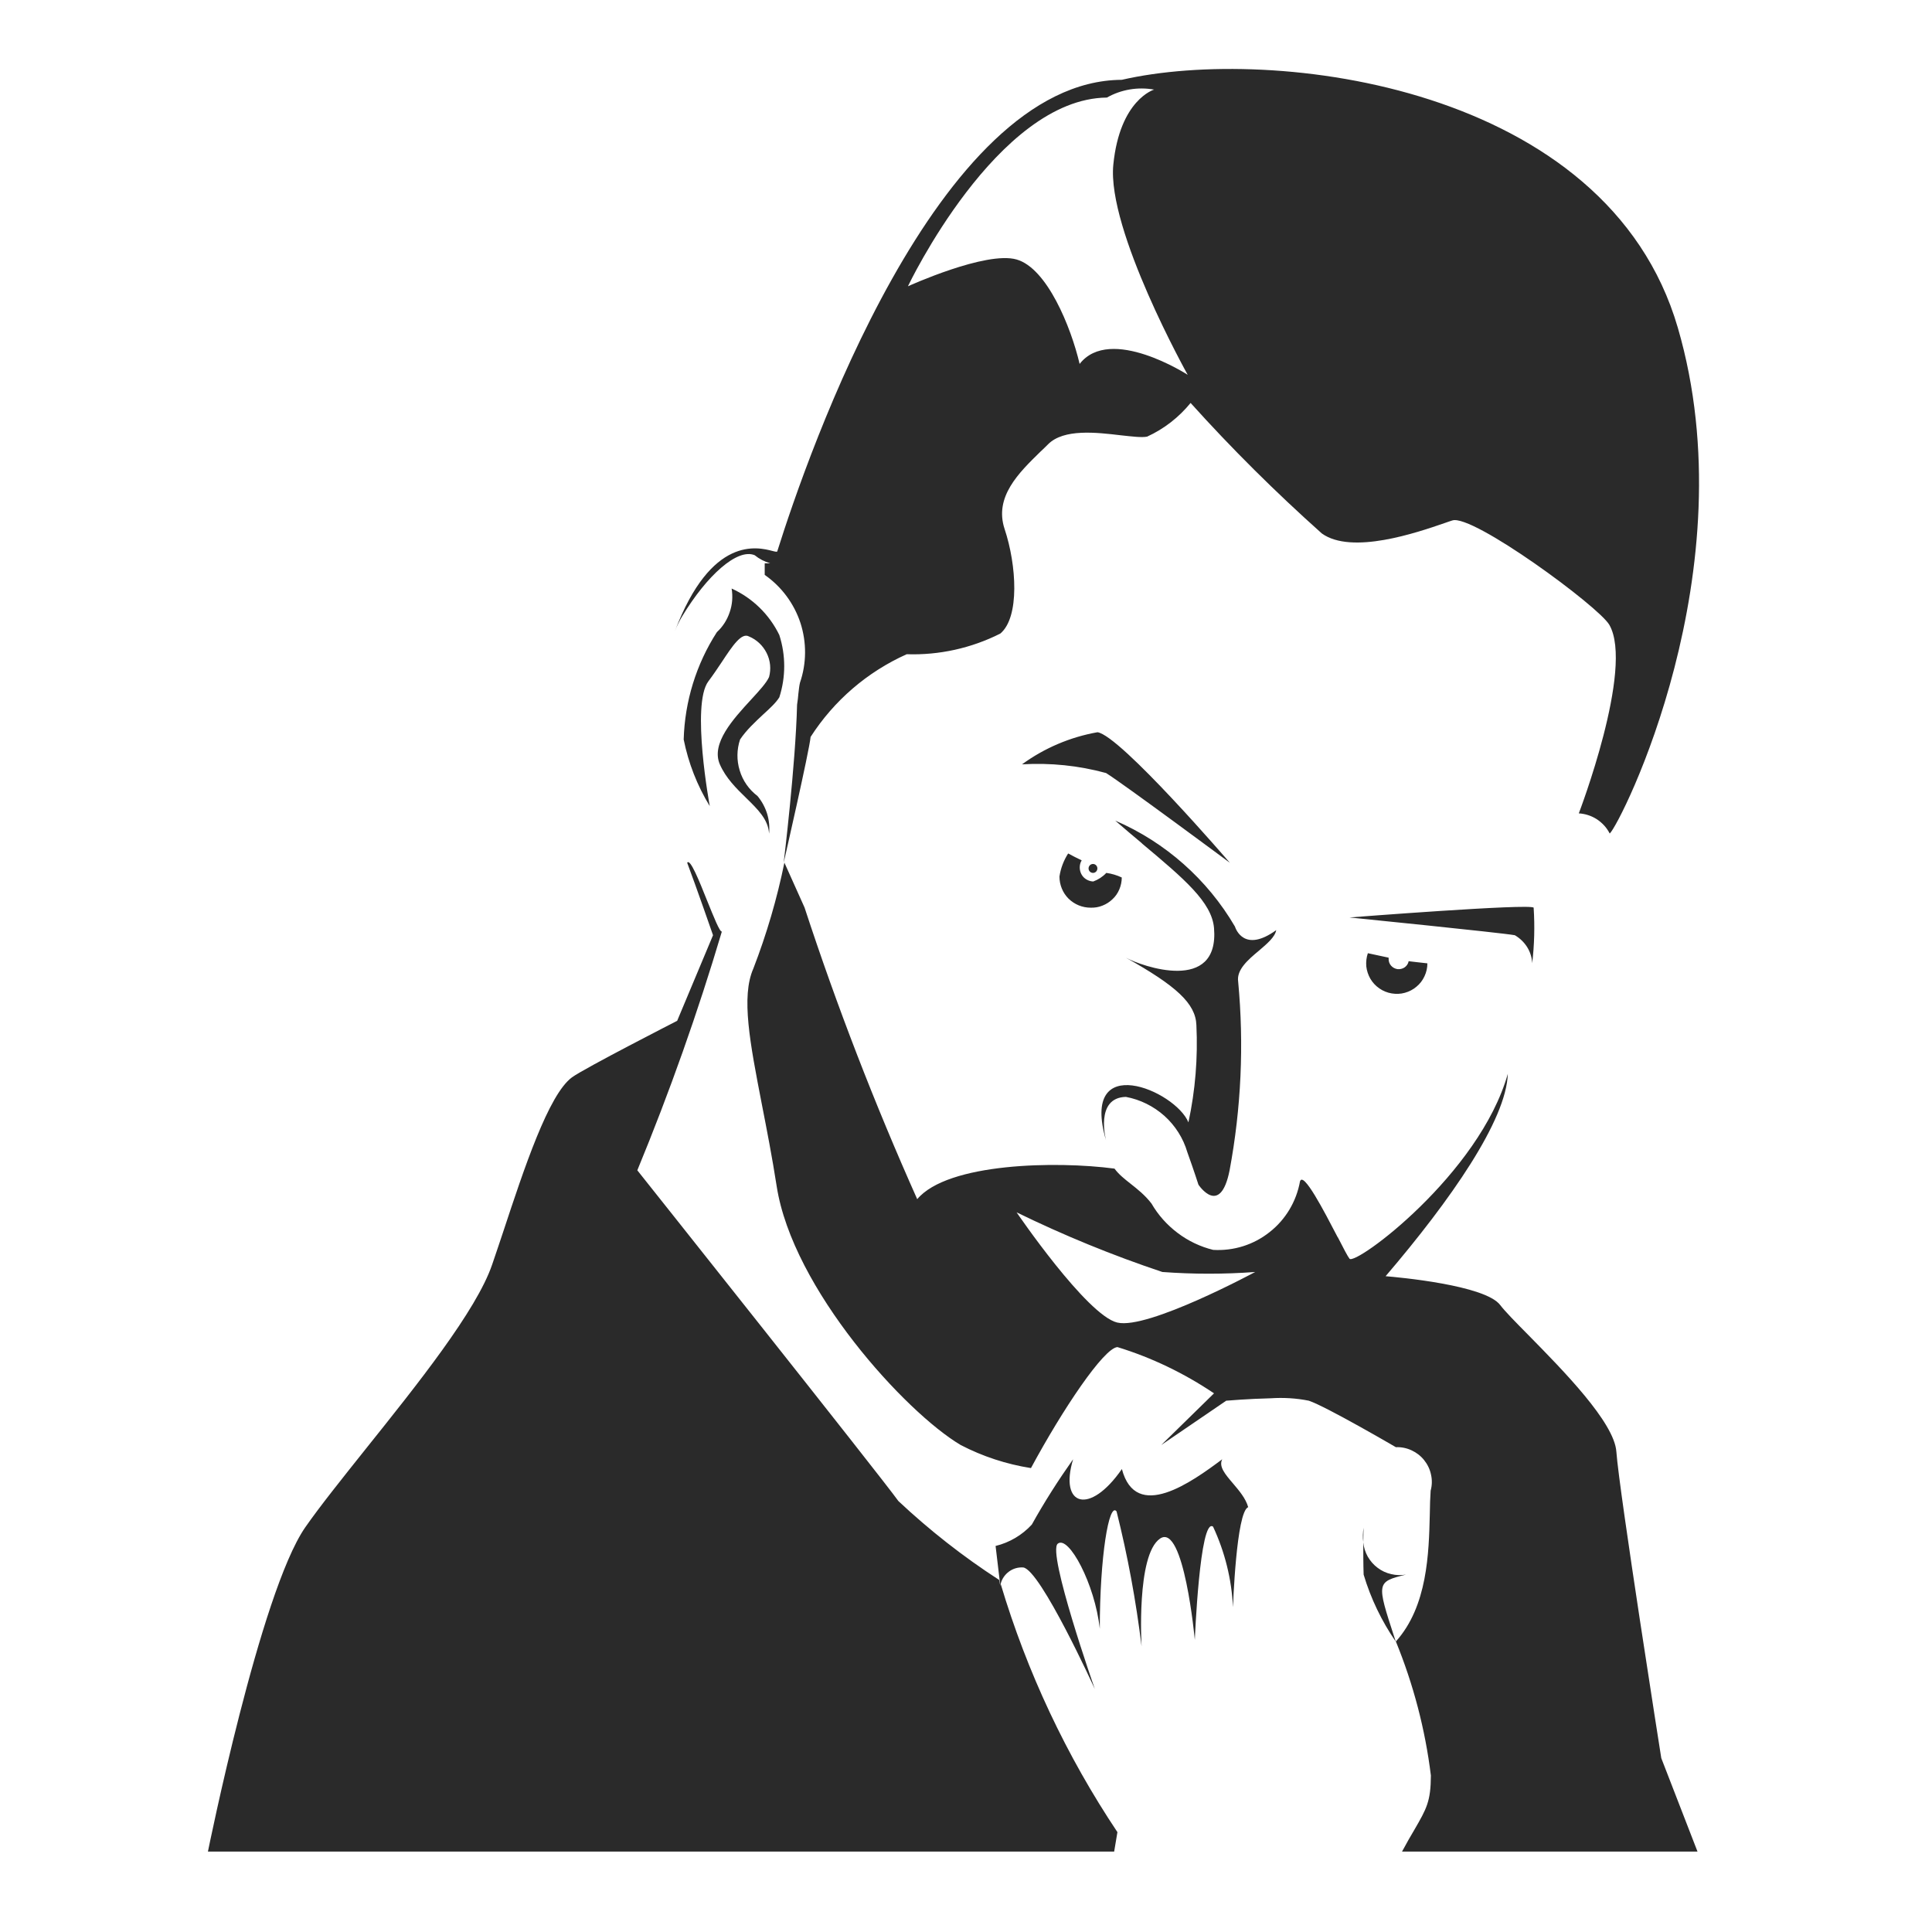 <svg width="16" height="16" viewBox="0 0 16 16" fill="none" xmlns="http://www.w3.org/2000/svg">
<path fill-rule="evenodd" clip-rule="evenodd" d="M8.284 5.247C8.044 5.368 7.777 5.427 7.509 5.418C7.183 5.564 6.906 5.802 6.713 6.103C6.704 6.211 6.49 7.145 6.49 7.145C6.49 7.145 6.589 6.333 6.601 5.836C6.606 5.803 6.61 5.771 6.612 5.743C6.616 5.709 6.619 5.679 6.625 5.654C6.68 5.494 6.681 5.32 6.629 5.159C6.576 4.998 6.472 4.858 6.333 4.761V4.665H6.378C6.331 4.651 6.288 4.629 6.25 4.598C6.106 4.538 5.854 4.766 5.65 5.103C5.626 5.142 5.606 5.184 5.589 5.227C5.891 4.432 6.276 4.531 6.398 4.563C6.422 4.569 6.436 4.572 6.437 4.566C6.693 3.751 7.763 0.669 9.29 0.661C10.545 0.373 13.31 0.705 13.895 2.714C14.481 4.723 13.421 6.822 13.331 6.903C13.307 6.855 13.27 6.815 13.225 6.785C13.18 6.756 13.128 6.739 13.075 6.736C13.075 6.736 13.535 5.535 13.328 5.175C13.242 5.024 12.196 4.256 12.028 4.31C12.011 4.315 11.989 4.323 11.963 4.332C11.734 4.411 11.195 4.596 10.947 4.418C10.565 4.077 10.202 3.717 9.86 3.337C9.763 3.456 9.64 3.552 9.5 3.616C9.455 3.625 9.376 3.615 9.283 3.605C9.08 3.581 8.81 3.549 8.68 3.679C8.66 3.699 8.639 3.72 8.617 3.74C8.438 3.915 8.231 4.115 8.32 4.382C8.419 4.68 8.446 5.112 8.284 5.247ZM9.558 0.742C9.424 0.718 9.285 0.741 9.167 0.808C8.257 0.817 7.519 2.371 7.519 2.371C7.519 2.371 8.166 2.076 8.419 2.149C8.671 2.221 8.869 2.707 8.941 3.014C9.194 2.689 9.836 3.104 9.836 3.104C9.836 3.104 9.166 1.904 9.22 1.364C9.274 0.824 9.558 0.742 9.558 0.742ZM9.13 7.5C9.098 7.513 9.065 7.518 9.032 7.517C8.963 7.517 8.898 7.49 8.849 7.442C8.801 7.394 8.774 7.328 8.774 7.259C8.784 7.191 8.809 7.126 8.846 7.068C8.879 7.086 8.918 7.106 8.958 7.125C8.947 7.143 8.942 7.163 8.942 7.183C8.942 7.214 8.953 7.243 8.974 7.265C8.995 7.286 9.024 7.299 9.054 7.3C9.095 7.285 9.132 7.261 9.162 7.229C9.206 7.235 9.25 7.248 9.29 7.267C9.29 7.301 9.283 7.334 9.27 7.365C9.257 7.396 9.238 7.424 9.213 7.447C9.189 7.47 9.161 7.488 9.13 7.5ZM9.088 7.192C9.088 7.212 9.072 7.229 9.052 7.229C9.031 7.229 9.015 7.212 9.015 7.192C9.015 7.172 9.031 7.155 9.052 7.155C9.072 7.155 9.088 7.172 9.088 7.192ZM11.328 7.894C11.316 7.929 11.312 7.966 11.315 8.003C11.319 8.039 11.331 8.075 11.349 8.106C11.368 8.138 11.393 8.165 11.424 8.186C11.454 8.207 11.489 8.221 11.525 8.227C11.561 8.233 11.599 8.232 11.634 8.222C11.67 8.212 11.703 8.195 11.731 8.171C11.759 8.148 11.782 8.118 11.797 8.085C11.813 8.051 11.821 8.015 11.821 7.978C11.762 7.972 11.709 7.965 11.68 7.962L11.666 7.96C11.662 7.981 11.65 7.999 11.633 8.011C11.616 8.023 11.594 8.028 11.574 8.026C11.553 8.023 11.534 8.013 11.52 7.997C11.506 7.981 11.499 7.96 11.5 7.939V7.931L11.328 7.894ZM10.185 7.145C10.185 7.145 9.279 6.091 9.089 6.064C8.863 6.104 8.649 6.195 8.464 6.33C8.698 6.316 8.934 6.34 9.16 6.402C9.302 6.49 10.185 7.145 10.185 7.145ZM12.701 7.517C12.711 7.671 12.707 7.825 12.689 7.977C12.687 7.93 12.672 7.883 12.647 7.843C12.621 7.802 12.586 7.769 12.545 7.745C12.428 7.724 11.176 7.598 11.176 7.598C11.176 7.598 12.674 7.481 12.701 7.517ZM5.662 6.124C5.701 6.319 5.774 6.506 5.878 6.676C5.878 6.676 5.722 5.835 5.866 5.643C5.905 5.591 5.942 5.536 5.976 5.485C6.067 5.347 6.141 5.236 6.203 5.271C6.266 5.297 6.318 5.346 6.349 5.408C6.38 5.47 6.387 5.54 6.369 5.607C6.347 5.656 6.287 5.721 6.22 5.794C6.072 5.955 5.887 6.156 5.961 6.329C6.011 6.444 6.098 6.529 6.179 6.608C6.275 6.702 6.363 6.787 6.369 6.904C6.375 6.849 6.369 6.792 6.353 6.739C6.336 6.685 6.309 6.635 6.273 6.592C6.203 6.539 6.151 6.465 6.126 6.381C6.1 6.297 6.101 6.207 6.129 6.124C6.181 6.046 6.254 5.979 6.319 5.918C6.375 5.867 6.426 5.82 6.454 5.775C6.508 5.607 6.508 5.427 6.454 5.259C6.371 5.088 6.231 4.952 6.059 4.874C6.07 4.94 6.065 5.007 6.043 5.07C6.022 5.133 5.986 5.19 5.937 5.235C5.766 5.5 5.671 5.808 5.662 6.124ZM12.659 11.058C12.943 11.347 13.369 11.779 13.386 12.022C13.41 12.358 13.758 14.56 13.758 14.56L14.058 15.334H11.611C11.651 15.259 11.685 15.201 11.714 15.152L11.714 15.152L11.714 15.152C11.814 14.979 11.849 14.919 11.85 14.704C11.803 14.322 11.705 13.949 11.56 13.594C11.823 13.302 11.833 12.859 11.841 12.542C11.842 12.468 11.844 12.401 11.848 12.345C11.86 12.301 11.861 12.256 11.851 12.212C11.842 12.168 11.822 12.127 11.794 12.092C11.766 12.057 11.731 12.03 11.69 12.011C11.649 11.992 11.605 11.983 11.56 11.985C11.56 11.985 10.983 11.648 10.839 11.6C10.735 11.579 10.629 11.573 10.523 11.58C10.341 11.584 10.155 11.6 10.155 11.6C10.155 11.6 10.116 11.576 10.055 11.539L10.155 11.6L9.617 11.967L10.054 11.539C9.807 11.373 9.538 11.243 9.254 11.156C9.141 11.164 8.801 11.67 8.538 12.158C8.335 12.126 8.139 12.062 7.956 11.967C7.5 11.697 6.564 10.675 6.432 9.823C6.394 9.579 6.35 9.354 6.31 9.149L6.31 9.149C6.211 8.638 6.136 8.254 6.239 8.021C6.349 7.736 6.435 7.443 6.496 7.144L6.663 7.516C6.932 8.337 7.244 9.143 7.596 9.931C7.848 9.63 8.75 9.614 9.23 9.678C9.264 9.725 9.312 9.763 9.364 9.804C9.421 9.849 9.483 9.898 9.536 9.967C9.591 10.062 9.665 10.145 9.753 10.211C9.84 10.277 9.941 10.325 10.047 10.351C10.216 10.361 10.382 10.309 10.514 10.204C10.647 10.1 10.736 9.95 10.766 9.784C10.793 9.697 10.964 10.027 11.078 10.246L11.079 10.246L11.079 10.246L11.079 10.246L11.079 10.246C11.125 10.336 11.162 10.407 11.176 10.424C11.224 10.484 12.251 9.726 12.487 8.893C12.475 9.277 12.014 9.938 11.475 10.569C11.572 10.577 12.302 10.642 12.425 10.809C12.462 10.858 12.55 10.948 12.659 11.058L12.659 11.058L12.659 11.058L12.659 11.058L12.659 11.058ZM8.419 10.04C8.419 10.04 9 10.893 9.253 10.953H9.254C9.506 11.013 10.395 10.534 10.395 10.534C10.139 10.553 9.882 10.553 9.626 10.534C9.213 10.396 8.81 10.231 8.419 10.04ZM10.569 7.703C10.305 7.894 10.234 7.694 10.227 7.673C9.999 7.283 9.651 6.975 9.236 6.796C9.314 6.864 9.388 6.926 9.457 6.984L9.457 6.984L9.457 6.985L9.457 6.985C9.808 7.279 10.035 7.471 10.054 7.685C10.1 8.232 9.454 8.002 9.324 7.931C9.74 8.164 9.902 8.31 9.908 8.49C9.921 8.76 9.899 9.031 9.842 9.295C9.734 9.03 8.94 8.695 9.16 9.445C9.16 9.445 9.064 9.09 9.324 9.084C9.443 9.106 9.553 9.161 9.643 9.241C9.733 9.322 9.799 9.426 9.833 9.542C9.889 9.698 9.925 9.811 9.925 9.811C9.925 9.811 10.105 10.084 10.183 9.692C10.279 9.177 10.303 8.651 10.254 8.13C10.239 8.031 10.335 7.949 10.426 7.873C10.494 7.815 10.559 7.76 10.569 7.703ZM9.291 12.166C9.407 12.607 9.869 12.274 10.122 12.085C10.091 12.145 10.147 12.21 10.211 12.285C10.261 12.344 10.317 12.409 10.337 12.482C10.238 12.518 10.211 13.31 10.211 13.31C10.2 13.079 10.144 12.853 10.046 12.643C9.936 12.562 9.895 13.581 9.895 13.581C9.895 13.581 9.805 12.607 9.607 12.742C9.409 12.877 9.454 13.634 9.454 13.634C9.408 13.258 9.339 12.884 9.247 12.517C9.184 12.435 9.108 12.894 9.108 13.489C9.068 13.119 8.85 12.712 8.76 12.784C8.67 12.856 9.067 13.988 9.067 13.988C9.067 13.988 8.617 13 8.474 12.981C8.432 12.978 8.39 12.99 8.356 13.015C8.322 13.04 8.297 13.076 8.287 13.117C8.505 13.847 8.831 14.54 9.254 15.173L9.227 15.334H1.722C1.722 15.334 2.154 13.191 2.527 12.65C2.648 12.476 2.833 12.245 3.034 11.993L3.034 11.993C3.454 11.468 3.946 10.854 4.076 10.472C4.105 10.386 4.136 10.296 4.167 10.202C4.341 9.675 4.543 9.064 4.737 8.922C4.841 8.846 5.608 8.454 5.608 8.454L5.905 7.745C5.905 7.745 5.768 7.35 5.691 7.145C5.715 7.106 5.789 7.291 5.857 7.461C5.911 7.594 5.96 7.718 5.978 7.715C5.779 8.385 5.545 9.045 5.278 9.692C5.278 9.692 7.284 12.214 7.44 12.431C7.698 12.673 7.977 12.892 8.274 13.084C8.277 13.1 8.28 13.117 8.284 13.134L8.285 13.14L8.245 12.803C8.36 12.775 8.465 12.713 8.545 12.626C8.649 12.439 8.764 12.259 8.887 12.085C8.77 12.472 9.023 12.553 9.291 12.166ZM11.644 13.04C11.603 13.047 11.561 13.046 11.521 13.036C11.48 13.027 11.442 13.009 11.409 12.984C11.375 12.959 11.348 12.927 11.327 12.891C11.307 12.855 11.294 12.815 11.29 12.773C11.29 12.852 11.29 12.955 11.293 13.04C11.352 13.238 11.442 13.425 11.559 13.595L11.548 13.561C11.4 13.106 11.398 13.101 11.644 13.04ZM11.29 12.771C11.29 12.702 11.293 12.652 11.293 12.652C11.286 12.692 11.285 12.732 11.29 12.771Z" fill="#2A2A2A"/>
</svg>
